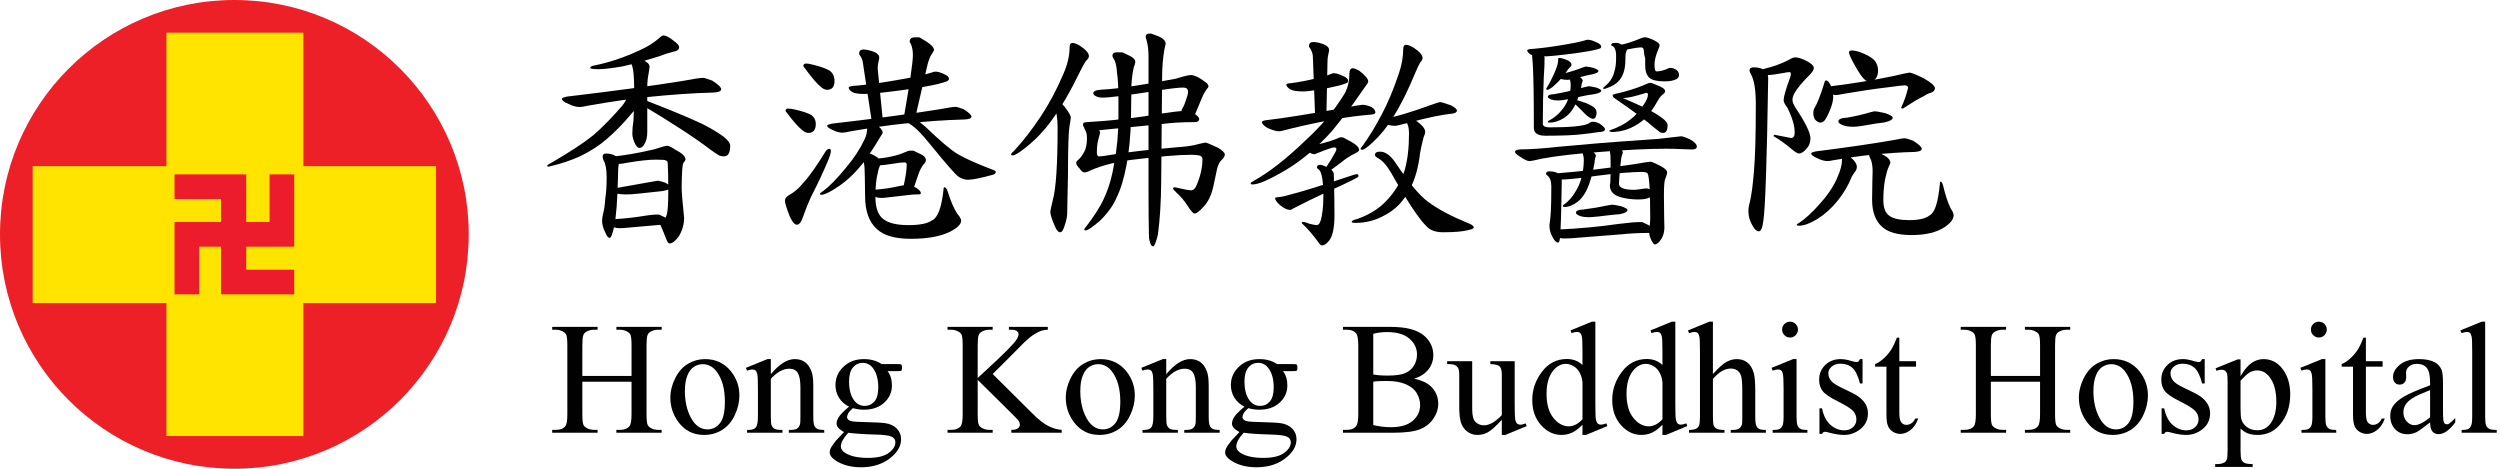 <?xml version="1.0" encoding="utf-8"?>
<!-- Generator: Adobe Illustrator 16.0.3, SVG Export Plug-In . SVG Version: 6.00 Build 0)  -->
<!DOCTYPE svg PUBLIC "-//W3C//DTD SVG 1.1//EN" "http://www.w3.org/Graphics/SVG/1.1/DTD/svg11.dtd">
<svg version="1.1" id="Layer_1" xmlns="http://www.w3.org/2000/svg" xmlns:xlink="http://www.w3.org/1999/xlink" x="0px" y="0px"
	 width="312.603px" height="58.61px" viewBox="0 0 312.603 58.61" enable-background="new 0 0 312.603 58.61" xml:space="preserve">
<circle fill="#ED2027" cx="29.305" cy="29.305" r="29.305"/>
<polygon fill="#FFE400" points="54.523,20.775 37.933,20.775 37.933,4.087 20.811,4.087 20.811,20.775 4.086,20.775 4.086,37.897 
	20.811,37.897 20.811,54.523 37.933,54.523 37.933,37.897 54.523,37.897 "/>
<polygon fill="#ED1C2C" points="33.704,21.805 33.704,27.764 30.787,27.764 30.787,24.888 30.787,21.805 27.635,21.805 
	21.822,21.805 21.822,24.888 27.635,24.888 27.635,27.764 24.905,27.764 22.01,27.764 21.822,27.764 21.822,36.805 24.905,36.805 
	24.905,30.847 27.635,30.847 27.635,36.805 28.01,36.805 30.787,36.805 36.787,36.805 36.787,33.722 30.787,33.722 30.787,30.847 
	36.787,30.847 36.787,30.583 36.787,27.764 36.787,21.805 "/>
<g enable-background="new    ">
	<path fill="#010101" d="M79.54,12.066c0.216,0.536,0.324,0.921,0.324,1.155c-0.063,0.17-0.173,0.315-0.331,0.435
		c-0.252,0.188-0.473,0.409-0.662,0.664c-0.914,1.091-1.874,2.08-2.881,2.966c-1.008,0.886-2.158,1.636-3.448,2.249
		c-1.103,0.512-2.409,0.945-3.921,1.304c-0.132,0-0.198-0.037-0.198-0.109c0-0.086,0.166-0.205,0.498-0.358
		c2.387-1.395,4.144-2.552,5.272-3.471c1.094-0.936,2.304-2.169,3.631-3.7c0.331-0.426,0.563-0.868,0.696-1.328
		c0.133-0.271,0.332-0.408,0.597-0.408C79.266,11.464,79.407,11.665,79.54,12.066z M89.038,10.073
		c0.764,0.479,1.146,0.844,1.146,1.094c-0.023,0.251-0.382,0.388-1.077,0.41c-2.458,0.061-5.266,0.256-8.426,0.587
		c-1.787,0.181-4.148,0.526-7.084,1.038c-0.575,0.121-0.926,0.181-1.054,0.181c-0.477,0-0.953-0.126-1.43-0.379
		c-0.568-0.229-0.852-0.446-0.852-0.653c0-0.092,0.213-0.184,0.641-0.275c5.896-0.697,10.735-1.353,14.519-1.967
		c1.324-0.251,2.159-0.377,2.506-0.377C88.042,9.731,88.413,9.846,89.038,10.073z M84.205,5.078
		c0.479,0.335,0.718,0.609,0.718,0.825c0,0.291-0.243,0.479-0.727,0.566c-0.606,0.146-1.197,0.335-1.772,0.567
		c-1.849,0.582-3.379,1.004-4.591,1.266c-1.333,0.232-2.333,0.349-3,0.349c-0.685,0-1.027-0.054-1.027-0.161
		c0-0.135,0.141-0.229,0.422-0.284c1.907-0.378,3.814-1.014,5.721-1.907c0.938-0.405,1.766-0.919,2.485-1.542
		c0.219-0.216,0.391-0.324,0.516-0.324C83.259,4.433,83.678,4.647,84.205,5.078z M76.834,19.427
		c0.363,0.178,0.544,0.419,0.544,0.724c0,0.081,0,0.201,0,0.361c-0.066,0.268-0.099,0.749-0.099,1.445
		c-0.066,3.078-0.231,5.219-0.496,6.423c-0.199,0.91-0.381,1.365-0.546,1.365c-0.186,0-0.37-0.227-0.555-0.682
		c-0.265-0.529-0.397-1.009-0.397-1.437c0-0.141,0.027-0.38,0.082-0.716c0.163-0.562,0.271-1.276,0.325-2.146
		c0.108-0.673,0.163-1.529,0.163-2.567c0-0.986-0.125-1.695-0.375-2.126c-0.083-0.177-0.125-0.342-0.125-0.493
		c0-0.253,0.143-0.38,0.428-0.38C76.172,19.198,76.522,19.274,76.834,19.427z M84.469,18.733c0.831,0.424,1.247,0.825,1.247,1.206
		c0,0.08-0.092,0.232-0.276,0.457c-0.116,0.226-0.185,1.238-0.208,3.039c0,0.52,0.103,1.788,0.308,3.805
		c0,0.799-0.215,1.563-0.643,2.292c-0.453,0.61-0.847,0.916-1.18,0.916l-0.858-3.01c0.234,0,0.403-0.195,0.508-0.583
		c0.13-0.419,0.195-1.391,0.195-2.915c0-1.73-0.024-2.909-0.07-3.537c0-0.266-0.199-0.405-0.598-0.419
		c-0.188-0.014-0.493-0.021-0.914-0.021c-0.839,0-2.03,0.13-3.571,0.39c-0.449,0.093-0.751,0.14-0.907,0.14
		c-0.461,0-0.753-0.073-0.879-0.219c-0.335-0.166-0.502-0.332-0.502-0.499c0-0.083,0.127-0.146,0.381-0.188
		c1.533-0.141,3.291-0.443,5.273-0.908c0.919-0.302,1.472-0.454,1.656-0.454C83.615,18.226,83.961,18.396,84.469,18.733z
		 M82.418,26.83c0,0,0.269,0.13,0.806,0.389c0.42,0.282,0.631,0.518,0.631,0.706c0,0.11-0.092,0.166-0.275,0.166
		c-0.734,0-1.408,0.036-2.02,0.11l-2.844,0.249c-0.52,0.055-0.918,0.083-1.193,0.083c-0.496,0-0.834-0.091-1.015-0.271
		s-0.271-0.351-0.271-0.509c0-0.226,0.143-0.339,0.429-0.339c1.421-0.078,2.746-0.224,3.975-0.438
		c0.678-0.098,1.131-0.146,1.357-0.146C82.278,26.83,82.418,26.83,82.418,26.83z M83.079,22.801
		c0.517,0.245,0.776,0.462,0.776,0.653c0,0.178-0.357,0.326-1.07,0.444c-1.006,0.1-2.027,0.208-3.064,0.327
		c-0.52,0.06-1.022,0.089-1.509,0.089c-0.394,0-0.802-0.043-1.223-0.128c-0.422-0.085-0.633-0.185-0.633-0.299
		c0-0.142,0.253-0.27,0.762-0.383c2.253-0.391,3.625-0.635,4.115-0.732c0.621-0.117,0.963-0.176,1.029-0.176
		C82.346,22.597,82.619,22.665,83.079,22.801z M79.675,7.245c0,0,0.251,0.089,0.755,0.268c0.525,0.245,0.789,0.523,0.789,0.835
		c0,0.133-0.04,0.414-0.118,0.845c-0.11,0.529-0.165,1.109-0.165,1.738v5.564c0,0.588-0.102,1.063-0.306,1.424
		c-0.182,0.385-0.408,0.576-0.68,0.576c-0.227,0-0.442-0.249-0.646-0.748c-0.159-0.408-0.238-0.748-0.238-1.021
		c0-0.503,0.049-1.069,0.147-1.698c0.056-0.838,0.083-2.116,0.083-3.836c0-1.451-0.08-2.427-0.239-2.927
		c-0.159-0.431-0.25-0.646-0.273-0.646c0-0.249,0.114-0.374,0.343-0.374C79.492,7.245,79.675,7.245,79.675,7.245z M80.46,12.454
		c3.025,1.157,5.441,2.155,7.249,2.994c1.1,0.545,2.003,1.077,2.711,1.599c0.589,0.454,0.884,0.84,0.884,1.157
		c0,0.897-0.256,1.346-0.769,1.346c-0.297,0-0.529-0.054-0.698-0.163c-0.254-0.151-0.593-0.379-1.016-0.684
		c-1.82-1.41-4.803-3.353-8.951-5.826c-0.169-0.151-0.254-0.304-0.254-0.455c0-0.092,0.045-0.138,0.137-0.138
		C79.871,12.284,80.107,12.341,80.46,12.454z M82.859,27.438l0.879,3.01c-0.148,0-0.296-0.193-0.444-0.578
		c-0.445-1.183-0.805-1.979-1.079-2.389c0-0.131,0.066-0.197,0.198-0.197C82.66,27.387,82.809,27.438,82.859,27.438z"/>
	<path fill="#010101" d="M103.68,18.612c0.143,0,0.214,0.088,0.214,0.262c0,0.27-0.145,0.735-0.434,1.398
		c-0.53,1.273-1.229,2.753-2.097,4.438c-0.29,0.628-0.603,1.417-0.94,2.367c-0.217,0.681-0.482,1.021-0.796,1.021
		c-0.256,0-0.541-0.329-0.856-0.988c-0.413-1.046-0.62-1.724-0.62-2.034c0-0.261,0.17-0.486,0.512-0.678
		c0.66-0.365,1.24-0.86,1.74-1.486c0.751-0.799,1.718-2.162,2.9-4.092C103.441,18.682,103.566,18.612,103.68,18.612z M99.493,13.722
		c0.862,0.197,1.51,0.415,1.941,0.651c0.38,0.276,0.571,0.652,0.571,1.126c0,0.748-0.308,1.121-0.923,1.121
		c-0.222,0-0.457-0.098-0.706-0.293c-0.47-0.352-1.135-1.094-1.992-2.227c-0.111-0.117-0.166-0.205-0.166-0.264
		c0.042-0.176,0.137-0.264,0.286-0.264C98.808,13.573,99.137,13.623,99.493,13.722z M101.752,8.114
		c0.892,0.222,1.56,0.466,2.006,0.731c0.393,0.311,0.59,0.731,0.59,1.263c0,0.748-0.308,1.121-0.923,1.121
		c-0.23,0-0.475-0.105-0.734-0.317c-0.49-0.381-1.181-1.186-2.074-2.414c-0.115-0.127-0.173-0.223-0.173-0.286
		c0.042-0.176,0.137-0.264,0.286-0.264C101.044,7.948,101.385,8.004,101.752,8.114z M109.433,15.451
		c0.626,0.474,0.94,0.846,0.94,1.114c0,0.076-0.052,0.183-0.154,0.322c-0.137,0.228-0.308,0.505-0.513,0.833
		c-0.394,0.671-0.976,1.542-1.746,2.616c-0.958,1.213-1.959,2.18-3.003,2.899c-1.095,0.745-1.84,1.118-2.233,1.118
		c-0.132,0-0.198-0.038-0.198-0.115c0-0.039,0.061-0.103,0.184-0.192c0.925-0.654,1.981-1.72,3.169-3.196
		c0.908-1.077,1.642-2.2,2.201-3.368c0.244-0.462,0.367-1.021,0.367-1.675c0-0.396,0.12-0.594,0.361-0.594
		C108.934,15.214,109.143,15.293,109.433,15.451z M120.491,13.653c0.654,0.41,0.981,0.724,0.981,0.938
		c-0.02,0.216-0.328,0.333-0.923,0.352c-2.25,0.056-4.823,0.234-7.716,0.536c-1.637,0.165-3.799,0.48-6.488,0.947
		c-0.526,0.11-0.848,0.165-0.964,0.165c-0.409,0-0.817-0.108-1.226-0.324c-0.486-0.196-0.729-0.384-0.729-0.561
		c0-0.078,0.183-0.157,0.549-0.236c5.39-0.627,9.813-1.217,13.272-1.77c1.21-0.227,1.974-0.34,2.292-0.34
		C119.637,13.36,119.955,13.459,120.491,13.653z M118.168,9.325c0.327,0.142,0.491,0.319,0.491,0.533c0,0.2-0.251,0.358-0.753,0.473
		c-0.582,0.2-1.876,0.459-3.885,0.773c-3.04,0.431-5.022,0.645-5.947,0.645c-0.731,0-1.24-0.081-1.525-0.245
		c-0.286-0.201-0.428-0.374-0.428-0.52c0-0.163,0.364-0.258,1.093-0.285c1.716-0.162,3.602-0.433,5.657-0.813
		c1.431-0.244,2.588-0.502,3.473-0.772c0.313-0.108,0.52-0.162,0.625-0.162C117.277,8.952,117.677,9.076,118.168,9.325z
		 M109.365,6.515c0.385,0.196,0.579,0.412,0.579,0.648c0,0.156-0.029,0.323-0.086,0.5c-0.077,0.354-0.115,0.648-0.115,0.884
		l0.675,6.784h-1.39l-1.119-7.389c-0.02-0.272-0.114-0.564-0.284-0.876c-0.133-0.155-0.199-0.272-0.199-0.351
		c0-0.35,0.183-0.525,0.55-0.525C108.342,6.19,108.805,6.299,109.365,6.515z M109.484,19.532c0.443,0.258,0.665,0.537,0.665,0.838
		c-0.018,0.054-0.071,0.203-0.159,0.445c-0.106,0.216-0.23,0.702-0.371,1.458c-0.106,0.756-0.159,1.525-0.159,2.308
		c0,1.378,0.333,2.316,1,2.818c0.641,0.5,1.69,0.751,3.146,0.751c1.39,0,2.361-0.194,2.912-0.581
		c0.728-0.306,1.214-1.578,1.457-3.82c0-0.222,0.033-0.332,0.099-0.332c0.176,0,0.322,0.187,0.439,0.559
		c0.352,1.146,0.747,2.063,1.187,2.751c0.322,0.373,0.483,0.659,0.483,0.859c0,0.449-0.456,0.908-1.367,1.379
		c-1.2,0.598-2.842,0.897-4.928,0.897c-1.954,0-3.359-0.399-4.216-1.198c-1-0.874-1.5-2.262-1.5-4.163
		c0-0.561-0.01-1.238-0.028-2.034c-0.02-0.413-0.029-0.796-0.029-1.15c0-0.511-0.063-0.937-0.186-1.277
		c-0.145-0.276-0.217-0.479-0.217-0.606c0-0.234,0.137-0.352,0.412-0.352C108.524,19.081,108.978,19.231,109.484,19.532z
		 M114.201,18.836c0,0,0.361,0.173,1.083,0.519c0.328,0.195,0.492,0.411,0.492,0.649c0,0.196-0.106,0.393-0.316,0.588
		c-0.234,0.294-0.445,0.702-0.632,1.226l-0.562,1.666c-0.131,0.269-0.349,0.402-0.655,0.402c-0.437,0-0.654-0.094-0.654-0.282
		c0-0.071,0.016-0.214,0.047-0.429c0.125-0.571,0.219-1.072,0.282-1.501c0.062-0.465,0.094-0.84,0.094-1.126
		c0-0.161-0.101-0.242-0.302-0.242c-0.308,0-0.703,0.044-1.183,0.131c-0.981,0.157-1.625,0.235-1.933,0.235
		c-0.214,0-0.428-0.097-0.642-0.29c-0.257-0.15-0.385-0.257-0.385-0.322c0-0.129,0.107-0.193,0.322-0.193
		c0.852-0.059,1.575-0.156,2.169-0.294c0.614-0.118,1.208-0.305,1.782-0.56c0.238-0.118,0.416-0.177,0.535-0.177
		C114.047,18.836,114.201,18.836,114.201,18.836z M113.818,23.124c0,0,0.248,0.119,0.744,0.358c0.388,0.261,0.582,0.479,0.582,0.652
		c0,0.112-0.071,0.168-0.213,0.168c-0.569,0-1.09,0.037-1.564,0.111l-2.205,0.252c-0.403,0.056-0.711,0.084-0.925,0.084
		c-0.458,0-0.771-0.083-0.937-0.25c-0.167-0.167-0.25-0.323-0.25-0.47c0-0.209,0.132-0.313,0.396-0.313
		c1.063-0.079,2.053-0.228,2.97-0.445c0.507-0.099,0.845-0.148,1.015-0.148C113.689,23.124,113.818,23.124,113.818,23.124z
		 M114.962,4.667c0,0,0.312,0.188,0.938,0.563c0.594,0.406,0.891,0.75,0.891,1.031c0,0.042-0.068,0.169-0.202,0.38
		c-0.27,0.338-0.495,0.907-0.674,1.709l-1.483,6.395h-1.429c0.764-4.333,1.146-6.954,1.146-7.864c0-0.502-0.075-0.941-0.225-1.319
		l-0.18-0.329c0-0.377,0.219-0.565,0.657-0.565C114.774,4.667,114.962,4.667,114.962,4.667z M115.675,15.815
		c1.822,1.754,3.176,2.901,4.06,3.442c0.911,0.542,2.372,1.196,4.382,1.961c0.268,0.096,0.402,0.191,0.402,0.286
		c0,0.158-0.131,0.276-0.393,0.354c-1.495,0.414-2.531,0.62-3.107,0.62c-0.367,0-0.748-0.122-1.141-0.366
		c-0.394-0.273-1.547-1.585-3.461-3.933c-0.577-0.731-1.127-1.356-1.652-1.875c-0.498-0.487-0.983-0.838-1.456-1.052
		c-0.183-0.03-0.275-0.121-0.275-0.274c0-0.239,0.196-0.359,0.59-0.359C114.08,14.62,114.763,15.02,115.675,15.815z"/>
	<path fill="#010101" d="M134.993,5.692c0.778,0.511,1.168,0.953,1.168,1.329c0,0.179-0.132,0.387-0.394,0.625
		c-0.229,0.357-0.476,0.804-0.737,1.34c-1.179,2.44-2.358,4.464-3.537,6.071c-0.95,1.31-2.031,2.44-3.243,3.393
		c-0.819,0.655-1.36,0.982-1.622,0.982c-0.135,0-0.201-0.033-0.201-0.101c0-0.11,0.105-0.247,0.318-0.412
		c1.131-1.207,2.262-2.661,3.394-4.362c1.025-1.536,1.961-3.293,2.81-5.269c0.531-1.207,0.795-2.332,0.795-3.375
		c0-0.362,0.121-0.544,0.363-0.544C134.321,5.37,134.616,5.478,134.993,5.692z M133.099,13.318c0.53,0.683,0.795,1.142,0.795,1.376
		c0,0.13-0.053,0.486-0.159,1.07c-0.128,0.778-0.192,2.741-0.192,5.888l-0.102,5.061c0,0.403-0.117,0.936-0.352,1.596
		c-0.15,0.488-0.32,0.733-0.512,0.733c-0.256,0-0.49-0.275-0.703-0.825c-0.363-0.825-0.543-1.407-0.543-1.745
		c0.029-0.211,0.13-0.684,0.305-1.419c0.407-1.437,0.61-4.501,0.61-9.194c0-1.018-0.161-2.024-0.483-3.021
		c0-0.212,0.148-0.318,0.445-0.318C132.335,12.519,132.632,12.785,133.099,13.318z M136.383,15.448c0,0,0.214,0.146,0.642,0.44
		c0.352,0.271,0.527,0.49,0.527,0.662c0,0.123-0.053,0.35-0.159,0.68c-0.159,0.495-0.239,1.112-0.239,1.854
		c0,0.317,0.094,0.476,0.281,0.476c0.213,0,0.719-0.068,1.518-0.205c2.165-0.352,4.895-0.663,8.188-0.938
		c1.177-0.077,2.094-0.215,2.754-0.41c0.47-0.117,0.752-0.176,0.846-0.176c0.124,0,0.643,0.215,1.557,0.642
		c0.569,0.343,0.854,0.621,0.854,0.834c0,0.236-0.139,0.473-0.416,0.709c-0.25,0.266-0.43,0.619-0.541,1.062l-0.5,2.346
		c-0.25,1.063-0.666,1.889-1.248,2.478c-0.471,0.531-0.832,0.797-1.082,0.797l-0.461-2.896c0.323,0,0.574-0.241,0.754-0.725
		c0.467-1.113,0.699-2.172,0.699-3.174c0-0.193-0.086-0.333-0.26-0.419c-0.223-0.086-0.632-0.129-1.227-0.129
		c-1.505,0-3.951,0.209-7.337,0.626c-1.976,0.258-3.669,0.686-5.079,1.281c-0.377,0.198-0.646,0.298-0.811,0.298
		c-0.231,0-0.437-0.15-0.615-0.45c-0.309-0.322-0.463-0.568-0.463-0.74c0-0.117,0.09-0.249,0.271-0.396
		c0.329-0.293,0.613-0.703,0.853-1.23c0.15-0.41,0.225-0.908,0.225-1.494c0-0.383-0.066-0.702-0.199-0.957
		c-0.105-0.159-0.158-0.287-0.158-0.384c0-0.307,0.162-0.461,0.49-0.461C136.27,15.448,136.383,15.448,136.383,15.448z
		 M148.623,13.866c0,0,0.247,0.119,0.743,0.358c0.389,0.261,0.582,0.479,0.582,0.652c0,0.261-0.193,0.392-0.58,0.392
		c-1.547,0-2.965,0.087-4.254,0.261l-5.996,0.587c-1.096,0.131-1.934,0.196-2.514,0.196c-0.459,0-0.771-0.083-0.938-0.25
		s-0.25-0.323-0.25-0.47c0-0.209,0.133-0.313,0.396-0.313c3.313-0.189,6.398-0.543,9.26-1.061c1.58-0.235,2.635-0.354,3.162-0.354
		C148.493,13.866,148.623,13.866,148.623,13.866z M140.337,6.542c0,0,0.305,0.145,0.916,0.432c0.471,0.23,0.707,0.489,0.707,0.777
		c0,0.139-0.061,0.346-0.18,0.623c-0.16,0.693-0.261,1.432-0.301,2.217l-0.061,4.225c-0.04,2.078-0.221,3.994-0.541,5.749
		c-0.32,1.709-0.74,3.095-1.262,4.156c-0.441,1.017-1.143,1.985-2.104,2.909c-0.922,0.785-1.504,1.178-1.744,1.178
		c-0.131,0-0.197-0.051-0.197-0.154c1.16-1.479,1.982-2.757,2.467-3.833c0.628-1.345,1.063-2.87,1.305-4.574
		c0.339-1.703,0.508-3.587,0.508-5.649V12.31c0-1.355-0.063-2.453-0.188-3.295c-0.024-0.514-0.111-0.981-0.262-1.402
		c-0.2-0.327-0.3-0.537-0.3-0.631c0-0.293,0.176-0.439,0.527-0.439C140.101,6.542,140.337,6.542,140.337,6.542z M150.56,10.147
		c0.367,0.222,0.551,0.443,0.551,0.664c0,0.061-0.104,0.217-0.309,0.469c-0.184,0.264-0.331,0.534-0.445,0.81
		c-0.616,1.44-0.924,2.173-0.924,2.196c-0.229,0.54-0.525,0.811-0.891,0.811c-0.23,0-0.428-0.146-0.588-0.439
		c-0.139-0.315-0.208-0.608-0.208-0.879c0-0.034,0.035-0.106,0.105-0.218c0.164-0.257,0.329-0.658,0.493-1.205
		c0.141-0.35,0.211-0.645,0.211-0.884c0-0.349-0.201-0.522-0.604-0.522c-0.595,0-1.656,0.126-3.185,0.377
		c-3.736,0.588-6.029,0.881-6.879,0.881c-0.371,0-0.667-0.064-0.886-0.194c-0.196-0.106-0.296-0.226-0.296-0.354
		c0-0.266,0.371-0.417,1.109-0.455c1.765-0.076,4.838-0.53,9.219-1.364c0.968-0.303,1.594-0.455,1.879-0.455
		C149.324,9.384,149.874,9.639,150.56,10.147z M143.936,4.198c0,0,0.313,0.116,0.94,0.349c0.588,0.271,0.881,0.571,0.881,0.9
		c0,0.05-0.059,0.324-0.176,0.823c-0.156,0.948-0.245,1.972-0.265,3.069l-0.118,13.326c-0.02,2.546-0.156,4.767-0.41,6.663
		c-0.235,0.98-0.441,1.471-0.617,1.471c-0.216,0-0.383-0.35-0.5-1.047c-0.039-1.527-0.059-3.544-0.059-6.053V7.099
		c0-0.82-0.078-1.494-0.234-2.021c-0.079-0.254-0.118-0.41-0.118-0.469c0-0.234,0.128-0.371,0.382-0.41
		C143.837,4.198,143.936,4.198,143.936,4.198z M147.302,23.503c0.889,0.199,1.422,0.299,1.6,0.299l0.461,2.896
		c-0.172,0-0.475-0.343-0.905-1.026c-0.403-0.616-0.849-1.142-1.338-1.574c-0.288-0.274-0.432-0.445-0.432-0.514
		c0-0.111,0.071-0.167,0.214-0.167C146.961,23.417,147.095,23.446,147.302,23.503z"/>
	<path fill="#010101" d="M169.934,8.824c0.767,0.579,1.149,1.033,1.149,1.361c0,0.126-0.098,0.304-0.291,0.533
		c-0.259,0.376-0.582,0.836-0.971,1.379c-0.744,1.107-1.844,2.549-3.298,4.324c-1.812,2.006-3.702,3.604-5.675,4.795
		c-2.07,1.232-3.477,1.849-4.221,1.849c-0.16,0-0.241-0.047-0.241-0.141c0-0.063,0.128-0.167,0.382-0.313
		c1.93-1.061,4.131-2.786,6.607-5.179c1.892-1.747,3.421-3.567,4.586-5.46c0.51-0.749,0.764-1.653,0.764-2.715
		c0-0.482,0.147-0.725,0.442-0.725C169.325,8.534,169.581,8.631,169.934,8.824z M170.386,13.104c0.318,0,0.689,0.096,1.115,0.285
		c0.319,0.212,0.479,0.435,0.479,0.667c0,0.17-0.227,0.266-0.68,0.287c-2.668,0.213-5.949,0.787-9.844,1.723
		c-0.828,0.233-1.348,0.351-1.561,0.351c-0.297,0-0.763-0.138-1.396-0.412c-0.467-0.275-0.699-0.52-0.699-0.73
		c0-0.127,0.198-0.213,0.594-0.256c2.059-0.233,5.396-0.765,10.013-1.595C169.54,13.211,170.2,13.104,170.386,13.104z
		 M169.669,21.776c0.135,0,0.201,0.08,0.201,0.242c0,0.074-0.109,0.165-0.33,0.27c-0.906,0.48-2.297,1.141-4.173,1.979
		c-1.016,0.466-2.219,1.059-3.609,1.778c-0.177,0.135-0.331,0.202-0.464,0.202c-0.336,0-0.755-0.203-1.258-0.611
		c-0.396-0.361-0.596-0.647-0.596-0.859c0-0.06,0.082-0.097,0.246-0.112c0.453-0.029,0.895-0.111,1.326-0.246
		c1.704-0.433,4.199-1.201,7.486-2.307C169.155,21.889,169.546,21.776,169.669,21.776z M168.046,9.557
		c0.356,0.155,0.535,0.349,0.535,0.581c0,0.139-0.133,0.246-0.398,0.324c-0.309,0.138-0.994,0.314-2.057,0.531
		c-1.609,0.295-2.658,0.441-3.147,0.441c-0.798,0-1.353-0.089-1.665-0.269c-0.311-0.219-0.467-0.407-0.467-0.566
		c0-0.116,0.198-0.184,0.594-0.203c0.932-0.116,1.955-0.31,3.071-0.58c0.776-0.174,1.405-0.357,1.886-0.551
		c0.169-0.077,0.281-0.116,0.338-0.116C167.073,9.149,167.51,9.285,168.046,9.557z M166.2,21.038
		c0.328,0.174,0.521,0.405,0.58,0.694c0.057,1.979,0.086,3.689,0.086,5.133c0,1.503-0.203,2.551-0.606,3.143
		c-0.337,0.449-0.656,0.675-0.96,0.675c-0.127,0-0.272-0.123-0.433-0.369c-0.706-0.964-1.347-1.712-1.923-2.245
		c-0.113-0.081-0.169-0.153-0.169-0.215c0-0.067,0.06-0.101,0.181-0.101c0.158,0,0.41,0.072,0.754,0.218
		c0.46,0.116,0.762,0.174,0.906,0.174c0.154,0,0.277-0.077,0.371-0.23c0.14-0.229,0.248-0.613,0.326-1.15
		c0.107-0.588,0.162-1.394,0.162-2.417c0-1.073-0.078-1.898-0.234-2.476c-0.088-0.366-0.228-0.615-0.42-0.747
		c-0.104-0.052-0.156-0.104-0.156-0.157c0-0.241,0.135-0.362,0.405-0.362C165.264,20.604,165.64,20.749,166.2,21.038z
		 M167.906,17.169c0,0,0.379,0.203,1.138,0.608c0.602,0.349,0.904,0.677,0.904,0.985c0,0.106-0.147,0.234-0.44,0.384
		c-0.66,0.319-1.256,0.702-1.786,1.149l-1.072,0.799c-0.386,0.299-0.68,0.447-0.881,0.447c-0.158,0-0.238-0.043-0.238-0.128
		c0-0.043,0.052-0.139,0.154-0.289c0.525-0.769,0.958-1.474,1.297-2.115c0.086-0.171,0.128-0.277,0.128-0.32
		c0-0.171-0.099-0.257-0.293-0.257c-0.064,0-0.204,0.031-0.419,0.093c-0.398,0.123-0.975,0.338-1.727,0.646
		c-0.172,0.077-0.279,0.115-0.322,0.115c-0.155,0-0.426-0.096-0.813-0.287c-0.387-0.229-0.58-0.411-0.58-0.545
		c0-0.153,0.166-0.23,0.494-0.23c0.814-0.063,1.518-0.183,2.107-0.358c0.564-0.145,1.122-0.328,1.674-0.552
		c0.184-0.096,0.301-0.145,0.354-0.145C167.8,17.169,167.906,17.169,167.906,17.169z M165.615,5.577
		c0.386,0.196,0.579,0.412,0.579,0.648c0,0.156-0.029,0.323-0.087,0.5c-0.077,0.354-0.114,0.648-0.114,0.884l-0.146,7.253h-1.39
		l-0.299-7.857c-0.02-0.272-0.113-0.564-0.283-0.876c-0.133-0.155-0.199-0.272-0.199-0.351c0-0.35,0.183-0.525,0.549-0.525
		C164.593,5.253,165.056,5.361,165.615,5.577z M177.614,15.525c0.396,0.337,0.594,0.663,0.594,0.979c0,0.144-0.07,0.373-0.211,0.688
		c-0.168,0.66-0.308,1.292-0.419,1.895c-0.225,1.923-0.673,3.473-1.343,4.649c-0.729,1.436-1.764,2.497-3.107,3.186
		c-1.119,0.632-2.322,0.947-3.609,0.947c-0.332,0-0.5-0.04-0.5-0.119c0-0.145,0.212-0.261,0.636-0.347
		c1.481-0.521,2.675-1.243,3.582-2.169c1.118-1.128,1.919-2.443,2.403-3.947c0.363-1.243,0.545-2.79,0.545-4.641
		c0-0.34-0.039-0.648-0.115-0.925c-0.114-0.233-0.171-0.414-0.171-0.542c0-0.212,0.146-0.318,0.437-0.318
		C176.71,14.862,177.136,15.083,177.614,15.525z M176.712,5.927c0.778,0.511,1.168,0.953,1.168,1.329
		c0,0.165-0.104,0.358-0.311,0.578c-0.182,0.33-0.377,0.743-0.584,1.238c-0.933,2.256-1.865,4.127-2.798,5.612
		c-0.752,1.211-1.606,2.257-2.565,3.137c-0.648,0.605-1.076,0.908-1.283,0.908c-0.135,0-0.201-0.033-0.201-0.101
		c0-0.103,0.077-0.229,0.232-0.383c0.822-1.123,1.646-2.476,2.469-4.058c0.746-1.43,1.428-3.063,2.045-4.9
		c0.386-1.123,0.578-2.17,0.578-3.14c0-0.362,0.121-0.544,0.363-0.544C176.04,5.604,176.335,5.712,176.712,5.927z M174.454,20.286
		c1.646,2.491,3.021,4.144,4.125,4.959c1.26,0.926,2.891,1.797,4.896,2.612c0.539,0.198,0.809,0.396,0.809,0.595
		c0,0.112-0.219,0.216-0.654,0.31c-0.669,0.187-1.735,0.28-3.2,0.28c-0.882,0-1.55-0.23-2.003-0.69
		c-0.957-0.899-2.47-3.179-4.536-6.84c-0.505-0.855-1.034-1.436-1.587-1.743c-0.253-0.131-0.379-0.263-0.379-0.395
		c0-0.273,0.213-0.41,0.641-0.41C173.208,18.964,173.837,19.404,174.454,20.286z M181.439,13.174
		c0.491,0.272,0.735,0.486,0.735,0.642c0,0.194-0.166,0.32-0.5,0.379c-1.381,0.143-3.179,0.514-5.393,1.113
		c-1.1,0.285-1.688,0.428-1.766,0.428c-0.291,0-0.611-0.038-0.961-0.116c-0.582-0.137-0.873-0.312-0.873-0.526
		c0-0.099,0.095-0.159,0.284-0.185c1.449-0.271,3.427-0.861,5.932-1.773c0.678-0.246,1.063-0.369,1.158-0.369
		C180.214,12.766,180.675,12.901,181.439,13.174z"/>
	<path fill="#010101" d="M211.417,17.478c0.506,0.307,0.758,0.59,0.758,0.849c0,0.242-0.204,0.363-0.613,0.363
		c-0.359,0-0.818-0.016-1.373-0.046c-0.557-0.03-1.17-0.046-1.84-0.046c-2.123,0-4.709,0.12-7.761,0.36
		c-3.36,0.24-5.948,0.533-7.761,0.876c-0.885,0.206-1.415,0.31-1.592,0.31c-0.242,0-0.615-0.173-1.115-0.519
		c-0.453-0.28-0.68-0.485-0.68-0.617c0-0.191,0.221-0.3,0.662-0.328c1.188,0,2.783-0.108,4.787-0.327
		c3.903-0.355,6.5-0.574,7.79-0.656c1.087-0.081,2.631-0.19,4.634-0.327c1.834-0.219,2.801-0.328,2.902-0.328
		C210.412,17.041,210.812,17.187,211.417,17.478z M199.731,5.341c0.326,0.142,0.49,0.319,0.49,0.533c0,0.126-0.173,0.225-0.52,0.297
		c-0.4,0.126-1.295,0.288-2.681,0.486c-2.098,0.27-3.466,0.404-4.104,0.404c-0.731,0-1.239-0.081-1.525-0.245
		c-0.286-0.201-0.429-0.374-0.429-0.52c0-0.106,0.254-0.168,0.763-0.187c1.197-0.106,2.513-0.283,3.946-0.531
		c0.998-0.159,1.805-0.328,2.422-0.506c0.218-0.07,0.363-0.105,0.436-0.105C198.839,4.968,199.239,5.092,199.731,5.341z
		 M192.623,6.664c0.342,0.259,0.513,0.442,0.513,0.55c0,0.75-0.031,1.531-0.095,2.343c-0.085,1.938-0.126,3.905-0.126,5.904
		c0,0.31,0.274,0.464,0.825,0.464c2.571,0,4.188-0.152,4.849-0.455c0.221-0.163,0.404-0.245,0.551-0.245
		c0.418,0,0.781,0.129,1.09,0.387c0.307,0.236,0.461,0.419,0.461,0.548c-0.021,0.236-0.277,0.354-0.766,0.354
		c-0.613,0.095-1.244,0.177-1.889,0.246c-1.003,0.142-2.602,0.212-4.799,0.212c-0.963,0-1.443-0.329-1.443-0.987
		c0-3.715-0.043-6.361-0.131-7.94c-0.065-0.712-0.098-1.17-0.098-1.374c0-0.22,0.096-0.341,0.288-0.362
		C192.046,6.329,192.302,6.448,192.623,6.664z M194.844,21.688c0.294,0.195,0.442,0.497,0.442,0.905
		c-0.063,4.234-0.143,6.651-0.238,7.252c-0.041,0.324-0.113,0.486-0.217,0.486c-0.215,0-0.431-0.197-0.646-0.59
		c-0.294-0.492-0.441-0.993-0.441-1.505c0-0.146,0.014-0.277,0.039-0.394c0.057-0.335,0.102-0.822,0.137-1.464
		c0.037-0.611,0.058-1.643,0.058-3.092c0-0.626-0.161-1.07-0.483-1.333c-0.121-0.094-0.182-0.163-0.182-0.207
		c0-0.215,0.146-0.322,0.441-0.322C194.186,21.425,194.55,21.513,194.844,21.688z M195.876,7.477
		c0.416,0.172,0.625,0.378,0.625,0.618c0,0.103-0.043,0.19-0.131,0.264c-0.189,0.16-0.391,0.409-0.604,0.745
		c-0.39,0.556-0.799,1.022-1.225,1.402c-0.277,0.292-0.516,0.482-0.717,0.57c-0.125,0.103-0.221,0.153-0.283,0.153
		c-0.137,0-0.205-0.044-0.205-0.132c0.27-0.418,0.518-0.874,0.748-1.367c0.309-0.612,0.532-1.173,0.672-1.681
		c0.049-0.135,0.074-0.358,0.074-0.673c0-0.088,0.078-0.132,0.235-0.132C195.171,7.245,195.44,7.322,195.876,7.477z M197.204,9.439
		c0.469,0.23,0.703,0.451,0.703,0.662c0,0.042-0.023,0.111-0.072,0.209c-0.049,0.099-0.084,0.272-0.108,0.523
		c-0.169,0.78-0.399,1.485-0.688,2.112c-0.363,0.81-0.857,1.416-1.485,1.82c-0.628,0.376-1.22,0.564-1.776,0.564
		c-0.156,0-0.234-0.034-0.234-0.103c0-0.066,0.069-0.127,0.207-0.181c0.607-0.335,1.09-0.729,1.449-1.186
		c0.414-0.455,0.718-0.971,0.911-1.546c0.192-0.563,0.29-1.125,0.29-1.688c0-0.271-0.033-0.493-0.096-0.667
		c-0.063-0.212-0.096-0.366-0.096-0.464c0-0.174,0.088-0.261,0.264-0.261C196.589,9.237,196.833,9.305,197.204,9.439z
		 M199.583,10.944c0.426,0.152,0.639,0.281,0.639,0.39c0,0.173-0.258,0.313-0.773,0.421c-0.447,0.061-0.826,0.12-1.135,0.18
		c-0.275,0.061-0.979,0.21-2.113,0.45c-0.617,0.119-1.064,0.18-1.34,0.18c-0.329,0-0.604-0.033-0.824-0.099
		c-0.328-0.11-0.494-0.231-0.494-0.363c0-0.197,0.259-0.308,0.775-0.329c1.28-0.22,2.525-0.506,3.735-0.858
		c0.356-0.088,0.552-0.133,0.587-0.133C198.798,10.782,199.111,10.837,199.583,10.944z M207.747,20.813
		c0.477,0.277,0.715,0.521,0.715,0.729c0,0.146-0.073,0.411-0.22,0.798c-0.122,0.193-0.183,0.87-0.183,2.03
		c0,1.136,0.01,2.078,0.029,2.827c0.021,0.46,0.031,0.87,0.031,1.233c0,0.545-0.123,1.02-0.369,1.423
		c-0.296,0.475-0.578,0.712-0.85,0.712c-0.088,0-0.209-0.144-0.363-0.431c-0.222-0.43-0.332-0.813-0.332-1.147
		c0-0.167,0.023-0.406,0.07-0.717c0.047-0.335,0.07-0.657,0.07-0.968c0-3.386-0.111-5.261-0.335-5.623
		c-0.124-0.121-0.349-0.182-0.672-0.182c-1.29,0-3.167,0.16-5.634,0.479c-2.188,0.32-3.729,0.48-4.625,0.48
		c-0.373,0-0.676-0.082-0.908-0.245c-0.186-0.093-0.279-0.209-0.279-0.349c0-0.121,0.227-0.183,0.68-0.183
		c2.852-0.212,6.088-0.592,9.709-1.139c1.223-0.213,1.924-0.319,2.105-0.319C206.554,20.224,207.007,20.421,207.747,20.813z
		 M205.349,27.768c0,0,0.268,0.13,0.805,0.389c0.421,0.282,0.631,0.518,0.631,0.706c0,0.175-0.161,0.262-0.484,0.262
		c-1.291,0-2.475,0.059-3.55,0.175l-5.003,0.393c-0.915,0.087-1.615,0.131-2.1,0.131c-0.496,0-0.834-0.091-1.014-0.271
		c-0.181-0.181-0.271-0.351-0.271-0.509c0-0.226,0.143-0.339,0.43-0.339c2.702-0.125,5.221-0.358,7.556-0.701
		c1.29-0.156,2.149-0.234,2.581-0.234C205.208,27.768,205.349,27.768,205.349,27.768z M199.231,8.483
		c0.426,0.152,0.639,0.281,0.639,0.39c0,0.173-0.258,0.313-0.773,0.421c-0.299,0.052-0.551,0.103-0.758,0.154
		c-0.184,0.051-0.654,0.179-1.411,0.384c-0.413,0.103-0.712,0.154-0.896,0.154c-0.329,0-0.604-0.033-0.824-0.099
		c-0.328-0.11-0.494-0.231-0.494-0.363c0-0.197,0.259-0.308,0.775-0.329c0.829-0.194,1.635-0.446,2.419-0.757
		c0.229-0.078,0.356-0.117,0.38-0.117C198.446,8.321,198.76,8.376,199.231,8.483z M198.845,18.814
		c0.469,0.23,0.703,0.451,0.703,0.662c0,0.052-0.022,0.137-0.068,0.256c-0.045,0.12-0.08,0.333-0.102,0.641
		c-0.16,0.956-0.377,1.817-0.65,2.586c-0.342,0.99-0.809,1.732-1.4,2.228c-0.594,0.461-1.152,0.691-1.676,0.691
		c-0.156,0-0.234-0.034-0.234-0.103c0-0.084,0.063-0.159,0.19-0.228c0.558-0.419,1.001-0.915,1.33-1.486
		c0.38-0.571,0.659-1.218,0.836-1.94c0.177-0.706,0.267-1.411,0.267-2.117c0-0.271-0.033-0.493-0.096-0.667
		c-0.063-0.212-0.096-0.366-0.096-0.464c0-0.174,0.088-0.261,0.264-0.261C198.229,18.612,198.474,18.68,198.845,18.814z
		 M196.954,12.461c0.458,0.12,0.905,0.26,1.341,0.419c0.573,0.239,0.951,0.458,1.135,0.657c0.138,0.173,0.206,0.366,0.206,0.578
		c0,0.157-0.039,0.334-0.117,0.531c-0.092,0.144-0.209,0.216-0.352,0.216c-0.076,0-0.193-0.046-0.348-0.139
		c-0.258-0.133-0.58-0.41-0.967-0.835c-0.515-0.529-0.901-0.887-1.158-1.072c-0.207-0.132-0.311-0.231-0.311-0.298
		c0-0.078,0.029-0.117,0.088-0.117C196.563,12.401,196.725,12.422,196.954,12.461z M202.722,25.79
		c0.521,0.186,0.781,0.344,0.781,0.476c0,0.211-0.315,0.383-0.946,0.515c-0.378,0.028-0.698,0.057-0.961,0.084
		c-0.233,0.028-0.829,0.098-1.79,0.21c-0.525,0.056-0.904,0.084-1.137,0.084c-0.402,0-0.738-0.041-1.006-0.121
		c-0.404-0.135-0.605-0.282-0.605-0.443c0-0.241,0.316-0.376,0.947-0.402c1.057-0.133,2.082-0.306,3.08-0.52
		c0.294-0.053,0.455-0.079,0.484-0.079C201.762,25.593,202.146,25.658,202.722,25.79z M202.324,5.37c0,0,0.218,0.096,0.654,0.288
		c0.337,0.153,0.505,0.326,0.505,0.518c0,0.032-0.027,0.081-0.084,0.146c-0.076,0.162-0.123,0.335-0.142,0.52l-0.028,0.99
		c-0.02,0.487-0.104,0.937-0.254,1.348c-0.151,0.401-0.35,0.726-0.594,0.975c-0.207,0.238-0.537,0.466-0.988,0.682
		c-0.434,0.185-0.707,0.276-0.82,0.276c-0.088,0-0.131-0.034-0.131-0.103c0.443-0.376,0.758-0.7,0.941-0.974
		c0.24-0.342,0.407-0.729,0.5-1.162c0.129-0.434,0.193-0.911,0.193-1.436V6.857c0-0.304-0.051-0.55-0.152-0.738
		c-0.021-0.115-0.092-0.221-0.213-0.314c-0.164-0.073-0.244-0.12-0.244-0.142c0-0.195,0.117-0.293,0.352-0.293
		C202.155,5.37,202.324,5.37,202.324,5.37z M207.378,10.73c0.559,0.215,0.838,0.447,0.838,0.695c0,0.083-0.076,0.193-0.229,0.331
		c-0.256,0.193-0.479,0.456-0.671,0.788c-0.601,1.105-1.226,1.941-1.876,2.508c-0.678,0.539-1.393,0.933-2.146,1.181
		c-0.625,0.18-1.18,0.27-1.666,0.27c-0.268,0-0.402-0.061-0.402-0.182c1.094-0.377,1.957-0.822,2.588-1.335
		c0.689-0.526,1.248-1.141,1.678-1.843c0.38-0.525,0.57-0.964,0.57-1.315c0-0.147-0.074-0.222-0.222-0.222
		c-1.363,0.443-2.365,0.665-3.007,0.665c-0.264,0-0.52-0.042-0.766-0.125c-0.215-0.033-0.322-0.125-0.322-0.274
		c0-0.084,0.215-0.158,0.645-0.225c1.283-0.311,2.332-0.645,3.148-1.003c0.42-0.191,0.688-0.286,0.805-0.286
		C206.491,10.358,206.837,10.482,207.378,10.73z M202.401,18.523c0.347,0.149,0.52,0.337,0.52,0.562
		c0,0.037-0.029,0.132-0.088,0.282c-0.088,0.188-0.16,0.641-0.219,1.356c-0.117,1.169-0.175,1.923-0.175,2.262
		c0,0.501,0.651,0.752,1.954,0.752c0.102,0,0.32-0.023,0.654-0.072c0.386-0.072,0.682-0.109,0.887-0.109
		c0.078,0,0.244,0.063,0.502,0.188c0.154,0.15,0.23,0.324,0.23,0.523c0,0.2-0.114,0.337-0.344,0.412
		c-0.356,0.175-0.84,0.262-1.452,0.262c-0.72,0-1.38-0.073-1.979-0.22c-1.06-0.234-1.59-0.747-1.59-1.538
		c0.059-0.297,0.087-0.805,0.087-1.525c0-0.763,0-1.334,0-1.716c0-0.348-0.022-0.635-0.065-0.859
		c-0.022-0.224-0.033-0.41-0.033-0.56s0.111-0.236,0.334-0.262C201.821,18.261,202.081,18.349,202.401,18.523z M202.16,11.925
		c1.774,0.747,3.192,1.391,4.252,1.932c0.646,0.351,1.175,0.694,1.59,1.03c0.346,0.293,0.519,0.542,0.519,0.746
		c0,0.658-0.188,0.987-0.564,0.987c-0.171,0-0.305-0.036-0.403-0.107c-0.147-0.1-0.343-0.251-0.587-0.451
		c-1.052-0.931-2.777-2.212-5.174-3.845c-0.098-0.101-0.146-0.2-0.146-0.301c0-0.066,0.033-0.101,0.1-0.101
		C201.815,11.815,201.953,11.853,202.16,11.925z M206.894,5.073c0.418,0.213,0.627,0.404,0.627,0.573c0,0.1-0.044,0.25-0.133,0.449
		c-0.336,0.775-0.504,1.425-0.504,1.949c0,0.348,0.023,0.588,0.072,0.721c0.041,0.107,0.098,0.16,0.171,0.16
		c0.345,0,0.731-0.079,1.163-0.238c0.258-0.137,0.441-0.204,0.549-0.204c0.313,0,0.6,0.109,0.863,0.328
		c0.164,0.153,0.246,0.339,0.246,0.558c0,0.236-0.125,0.419-0.375,0.548c-0.356,0.172-0.83,0.258-1.419,0.258
		c-0.946,0-1.589-0.152-1.929-0.458c-0.34-0.329-0.51-0.846-0.51-1.551c0-0.239,0-0.531,0-0.877c-0.1-0.318-0.148-0.57-0.148-0.756
		c0-0.403-0.115-0.604-0.343-0.604c-0.159,0-0.399,0.022-0.718,0.067c-0.799,0.159-1.308,0.238-1.527,0.238
		c-0.191,0-0.383-0.062-0.574-0.186c-0.127-0.042-0.191-0.114-0.191-0.218c0-0.086,0.111-0.151,0.334-0.195
		c0.768-0.151,1.615-0.422,2.545-0.813c0.262-0.108,0.434-0.163,0.515-0.163C205.937,4.659,206.366,4.798,206.894,5.073z"/>
	<path fill="#010101" d="M220.573,8.728c0.349,0.23,0.523,0.587,0.523,1.07c-0.162,10.466-0.369,16.44-0.621,17.924
		c-0.107,0.802-0.297,1.203-0.566,1.203c-0.254,0-0.51-0.232-0.764-0.697c-0.348-0.581-0.521-1.174-0.521-1.778
		c0-0.396,0.051-0.753,0.154-1.069c0.223-0.911,0.402-2.239,0.539-3.982c0.154-1.664,0.231-4.468,0.231-8.41
		c0-1.703-0.19-2.912-0.571-3.625c-0.143-0.257-0.215-0.445-0.215-0.564c0-0.254,0.175-0.381,0.523-0.381
		C219.796,8.417,220.226,8.521,220.573,8.728z M226.079,7.723c0.481,0.273,0.723,0.535,0.723,0.786c0,0.189-0.139,0.438-0.414,0.745
		c-1.027,1.017-1.704,1.833-2.029,2.448c-0.151,0.284-0.227,0.557-0.227,0.816c0,0.199,0.115,0.498,0.347,0.896
		c1.271,1.908,1.905,3.203,1.905,3.887c0,0.497-0.162,0.926-0.484,1.287c-0.348,0.406-0.67,0.609-0.971,0.609l-1.006-1.936
		c0.325,0,0.488-0.226,0.488-0.68c0-0.863-0.309-1.905-0.922-3.127c-0.307-0.387-0.459-0.699-0.459-0.938
		c0-0.383,0.236-1.232,0.711-2.549c0.127-0.311,0.189-0.55,0.189-0.718c0-0.153-0.061-0.23-0.18-0.23
		c-0.199,0-0.449,0.037-0.749,0.11c-0.999,0.173-1.624,0.26-1.872,0.26c-0.357,0-0.636-0.048-0.836-0.143
		c-0.178-0.094-0.268-0.201-0.268-0.319c0-0.114,0.182-0.218,0.547-0.31c1.224-0.298,2.283-0.688,3.177-1.17
		c0.298-0.183,0.546-0.274,0.745-0.274C224.885,7.176,225.413,7.358,226.079,7.723z M223.923,17.25l1.025,1.948
		c-0.148,0-0.402-0.142-0.76-0.425c-0.865-0.734-1.67-1.314-2.414-1.739c0-0.12,0.042-0.18,0.127-0.18L223.923,17.25z
		 M231.681,19.922c0.335,0.34,0.502,0.647,0.502,0.925c0,0.158-0.038,0.316-0.115,0.476c-0.135,0.158-0.299,0.396-0.492,0.714
		c-0.463,1.149-1.07,2.181-1.822,3.093c-0.734,0.912-1.572,1.665-2.518,2.26c-0.907,0.555-1.67,0.833-2.287,0.833
		c-0.188,0-0.281-0.034-0.281-0.101c0-0.073,0.075-0.146,0.227-0.218c0.816-0.509,1.728-1.344,2.732-2.505
		c1.006-1.125,1.727-2.231,2.164-3.321c0.359-0.798,0.54-1.523,0.54-2.178c0.021-0.389,0.136-0.584,0.346-0.584
		S231.22,19.518,231.681,19.922z M239.237,17.605c0.708,0.444,1.063,0.783,1.063,1.016c-0.021,0.233-0.354,0.36-1,0.381
		c-1.588,0.039-3.404,0.162-5.447,0.371c-1.155,0.114-2.682,0.333-4.58,0.656c-0.373,0.076-0.6,0.114-0.682,0.114
		c-0.443,0-0.886-0.117-1.328-0.352c-0.527-0.213-0.791-0.416-0.791-0.607c0-0.085,0.199-0.17,0.596-0.256
		c3.857-0.487,7.023-0.946,9.498-1.377c0.867-0.176,1.413-0.264,1.641-0.264C238.313,17.288,238.656,17.395,239.237,17.605z
		 M228.347,10.058c0.205,0,0.422,0.267,0.651,0.8c0.153,0.482,0.229,0.914,0.229,1.295c0,0.374-0.123,0.885-0.371,1.533
		c-0.27,0.673-0.516,1.147-0.74,1.421c-0.18,0.15-0.338,0.225-0.473,0.225c-0.236,0-0.472-0.137-0.707-0.409
		c-0.131-0.223-0.197-0.483-0.197-0.781c0-0.277,0.057-0.504,0.172-0.681c0.318-0.504,0.718-1.524,1.197-3.063
		C228.153,10.171,228.233,10.058,228.347,10.058z M240.524,9.778c0.946,0.539,1.42,0.956,1.42,1.25c0,0.218-0.125,0.392-0.376,0.522
		c-0.427,0.13-0.753,0.282-0.979,0.456c-0.427,0.175-1.304,0.696-2.634,1.566c-0.153,0-0.23-0.043-0.23-0.128
		c0.355-0.724,0.643-1.538,0.861-2.442c0-0.198-0.129-0.309-0.385-0.334c-0.219,0-0.875,0.075-1.969,0.225
		c-1.805,0.215-3.691,0.492-5.66,0.834c-0.52,0.107-0.848,0.161-0.984,0.161c-0.252,0-0.528-0.073-0.83-0.221
		c-0.354-0.22-0.529-0.429-0.529-0.624c0-0.099,0.23-0.184,0.693-0.258c2.603-0.312,5.206-0.736,7.809-1.271
		c1.221-0.29,1.898-0.435,2.035-0.435C238.99,9.08,239.576,9.313,240.524,9.778z M235.743,14.151
		c0.616,0.219,0.924,0.406,0.924,0.563c0,0.25-0.373,0.452-1.118,0.608c-0.368,0.039-0.679,0.078-0.933,0.118
		c-0.227,0.039-0.807,0.138-1.738,0.294c-0.51,0.079-0.877,0.118-1.104,0.118c-0.476,0-0.873-0.047-1.189-0.143
		c-0.477-0.158-0.715-0.333-0.715-0.523c0-0.286,0.373-0.444,1.119-0.477c1.006-0.176,1.982-0.404,2.932-0.687
		c0.279-0.07,0.434-0.106,0.461-0.106C234.608,13.917,235.063,13.996,235.743,14.151z M233.173,6.76
		c0.689,0.32,1.139,0.641,1.348,0.961c0.209,0.357,0.314,0.716,0.314,1.073c0,0.921-0.404,1.381-1.215,1.381
		c-0.355,0-0.827-0.507-1.413-1.522c-0.671-1.131-1.005-1.833-1.005-2.106c0-0.139,0.103-0.218,0.309-0.238
		C231.971,6.308,232.524,6.459,233.173,6.76z M235.649,19.456c0.483,0.281,0.725,0.586,0.725,0.914
		c-0.022,0.06-0.09,0.225-0.202,0.492c-0.136,0.239-0.293,0.777-0.474,1.613c-0.135,0.836-0.203,1.687-0.203,2.553
		c0,0.964,0.26,1.621,0.777,1.972c0.5,0.351,1.314,0.526,2.447,0.526c1.221,0,2.074-0.198,2.559-0.592
		c0.639-0.31,1.065-1.604,1.279-3.883c0-0.226,0.028-0.338,0.086-0.338c0.137,0,0.251,0.188,0.342,0.563
		c0.273,1.153,0.582,2.077,0.924,2.77c0.25,0.374,0.375,0.662,0.375,0.865c0,0.489-0.381,0.99-1.141,1.503
		c-1.002,0.653-2.373,0.979-4.115,0.979c-1.688,0-2.902-0.332-3.643-0.995c-0.864-0.727-1.297-1.879-1.297-3.458
		c0-0.622,0.012-1.376,0.033-2.26c0.021-0.459,0.033-0.885,0.033-1.277c0-0.558-0.068-1.022-0.203-1.395
		c-0.158-0.302-0.236-0.522-0.236-0.662c0-0.255,0.15-0.383,0.449-0.383C234.603,18.964,235.097,19.128,235.649,19.456z"/>
</g>
<g enable-background="new    ">
	<path fill="#010101" d="M72.817,47.011h6.152v-3.789c0-0.677-0.042-1.123-0.127-1.338c-0.065-0.163-0.202-0.303-0.41-0.42
		c-0.28-0.156-0.576-0.234-0.889-0.234h-0.469v-0.361h5.664v0.361h-0.469c-0.313,0-0.609,0.075-0.889,0.225
		c-0.208,0.104-0.35,0.262-0.425,0.474s-0.112,0.643-0.112,1.294v8.545c0,0.671,0.042,1.113,0.127,1.328
		c0.065,0.163,0.199,0.303,0.4,0.42c0.287,0.156,0.586,0.234,0.898,0.234h0.469v0.361h-5.664V53.75h0.469
		c0.541,0,0.934-0.159,1.182-0.479c0.163-0.208,0.244-0.71,0.244-1.504v-4.033h-6.152v4.033c0,0.671,0.042,1.113,0.127,1.328
		c0.065,0.163,0.202,0.303,0.41,0.42c0.28,0.156,0.576,0.234,0.889,0.234h0.479v0.361h-5.674V53.75h0.469
		c0.547,0,0.944-0.159,1.191-0.479c0.156-0.208,0.234-0.71,0.234-1.504v-8.545c0-0.677-0.042-1.123-0.127-1.338
		c-0.065-0.163-0.199-0.303-0.4-0.42c-0.287-0.156-0.586-0.234-0.898-0.234h-0.469v-0.361h5.674v0.361h-0.479
		c-0.313,0-0.609,0.075-0.889,0.225c-0.202,0.104-0.342,0.262-0.42,0.474s-0.117,0.643-0.117,1.294V47.011z"/>
	<path fill="#010101" d="M88.149,44.902c1.354,0,2.441,0.515,3.262,1.543c0.697,0.879,1.045,1.888,1.045,3.027
		c0,0.801-0.192,1.611-0.576,2.432s-0.913,1.438-1.587,1.855s-1.424,0.625-2.251,0.625c-1.348,0-2.418-0.537-3.213-1.611
		c-0.67-0.905-1.006-1.921-1.006-3.047c0-0.82,0.204-1.636,0.61-2.446s0.942-1.409,1.606-1.797S87.407,44.902,88.149,44.902z
		 M87.847,45.537c-0.345,0-0.692,0.103-1.04,0.308s-0.63,0.564-0.845,1.079s-0.322,1.175-0.322,1.982
		c0,1.302,0.259,2.425,0.776,3.369s1.2,1.416,2.046,1.416c0.631,0,1.152-0.261,1.563-0.781s0.615-1.416,0.615-2.686
		c0-1.589-0.342-2.839-1.025-3.75C89.152,45.849,88.563,45.537,87.847,45.537z"/>
	<path fill="#010101" d="M96.382,46.796c1.048-1.263,2.047-1.895,2.998-1.895c0.488,0,0.908,0.122,1.26,0.366
		s0.631,0.646,0.84,1.206c0.143,0.391,0.215,0.989,0.215,1.797v3.818c0,0.566,0.045,0.95,0.137,1.152
		c0.072,0.163,0.187,0.29,0.347,0.381s0.454,0.137,0.884,0.137v0.352h-4.424v-0.352h0.186c0.417,0,0.708-0.063,0.874-0.19
		s0.282-0.314,0.347-0.562c0.026-0.098,0.039-0.403,0.039-0.918v-3.662c0-0.813-0.106-1.404-0.317-1.772s-0.568-0.552-1.069-0.552
		c-0.775,0-1.546,0.423-2.314,1.27v4.717c0,0.605,0.036,0.979,0.107,1.123c0.091,0.188,0.216,0.327,0.376,0.415
		s0.483,0.132,0.972,0.132v0.352h-4.424v-0.352h0.195c0.456,0,0.763-0.115,0.923-0.347s0.239-0.672,0.239-1.323v-3.32
		c0-1.074-0.024-1.729-0.073-1.963s-0.124-0.394-0.225-0.479s-0.236-0.127-0.405-0.127c-0.182,0-0.4,0.049-0.654,0.146l-0.146-0.352
		l2.695-1.094h0.42V46.796z"/>
	<path fill="#010101" d="M106.167,50.849c-0.547-0.267-0.967-0.64-1.26-1.118s-0.439-1.008-0.439-1.587
		c0-0.886,0.333-1.647,1.001-2.285s1.522-0.957,2.563-0.957c0.853,0,1.592,0.208,2.217,0.625h1.895c0.28,0,0.443,0.008,0.488,0.024
		s0.078,0.044,0.098,0.083c0.039,0.059,0.059,0.163,0.059,0.313c0,0.169-0.016,0.286-0.049,0.352
		c-0.02,0.032-0.054,0.059-0.103,0.078s-0.213,0.029-0.493,0.029h-1.162c0.365,0.469,0.547,1.067,0.547,1.797
		c0,0.833-0.319,1.546-0.957,2.139s-1.494,0.889-2.568,0.889c-0.443,0-0.895-0.065-1.357-0.195c-0.287,0.247-0.48,0.464-0.581,0.649
		s-0.151,0.344-0.151,0.474c0,0.11,0.054,0.218,0.161,0.322s0.317,0.179,0.63,0.225c0.182,0.026,0.638,0.049,1.367,0.068
		c1.341,0.032,2.21,0.078,2.607,0.137c0.605,0.085,1.089,0.31,1.45,0.674s0.542,0.813,0.542,1.348c0,0.735-0.345,1.426-1.035,2.07
		c-1.016,0.95-2.34,1.426-3.975,1.426c-1.256,0-2.318-0.283-3.184-0.85c-0.488-0.325-0.732-0.664-0.732-1.016
		c0-0.156,0.036-0.313,0.107-0.469c0.111-0.241,0.338-0.576,0.684-1.006c0.045-0.059,0.377-0.41,0.996-1.055
		c-0.338-0.202-0.578-0.383-0.718-0.542s-0.21-0.34-0.21-0.542c0-0.228,0.093-0.495,0.278-0.801S105.497,51.409,106.167,50.849z
		 M106.069,54.111c-0.306,0.332-0.537,0.642-0.693,0.928s-0.234,0.55-0.234,0.791c0,0.313,0.189,0.586,0.566,0.82
		c0.651,0.403,1.592,0.605,2.822,0.605c1.172,0,2.036-0.207,2.593-0.62s0.835-0.854,0.835-1.323c0-0.339-0.166-0.579-0.498-0.723
		c-0.338-0.144-1.009-0.228-2.012-0.254C107.983,54.296,106.857,54.221,106.069,54.111z M107.866,45.371
		c-0.482,0-0.885,0.192-1.211,0.576s-0.488,0.974-0.488,1.768c0,1.028,0.221,1.826,0.664,2.393c0.338,0.43,0.768,0.645,1.289,0.645
		c0.495,0,0.902-0.186,1.221-0.557s0.479-0.954,0.479-1.748c0-1.035-0.225-1.846-0.674-2.432
		C108.813,45.585,108.387,45.371,107.866,45.371z"/>
	<path fill="#010101" d="M124.126,46.767l4.883,4.854c0.801,0.801,1.484,1.346,2.051,1.636s1.133,0.454,1.699,0.493v0.361h-6.299
		V53.75c0.377,0,0.649-0.063,0.815-0.19s0.249-0.269,0.249-0.425s-0.031-0.296-0.093-0.42s-0.265-0.354-0.61-0.693l-4.57-4.521
		v4.268c0,0.671,0.042,1.113,0.127,1.328c0.065,0.163,0.202,0.303,0.41,0.42c0.28,0.156,0.576,0.234,0.889,0.234h0.449v0.361h-5.645
		V53.75h0.469c0.547,0,0.944-0.159,1.191-0.479c0.156-0.208,0.234-0.71,0.234-1.504v-8.555c0-0.671-0.042-1.116-0.127-1.338
		c-0.065-0.156-0.199-0.293-0.4-0.41c-0.287-0.156-0.586-0.234-0.898-0.234h-0.469v-0.361h5.645v0.361h-0.449
		c-0.306,0-0.602,0.075-0.889,0.225c-0.202,0.104-0.342,0.261-0.42,0.469s-0.117,0.638-0.117,1.289v4.053
		c0.13-0.124,0.576-0.537,1.338-1.24c1.934-1.771,3.102-2.952,3.506-3.545c0.176-0.261,0.264-0.488,0.264-0.684
		c0-0.149-0.068-0.281-0.205-0.396s-0.368-0.171-0.693-0.171h-0.303v-0.361h4.863v0.361c-0.287,0.007-0.547,0.046-0.781,0.117
		s-0.521,0.21-0.859,0.415s-0.755,0.535-1.25,0.991c-0.143,0.13-0.804,0.798-1.982,2.002L124.126,46.767z"/>
	<path fill="#010101" d="M137.593,44.902c1.354,0,2.441,0.515,3.262,1.543c0.697,0.879,1.045,1.888,1.045,3.027
		c0,0.801-0.191,1.611-0.576,2.432s-0.913,1.438-1.587,1.855s-1.425,0.625-2.251,0.625c-1.348,0-2.418-0.537-3.213-1.611
		c-0.67-0.905-1.006-1.921-1.006-3.047c0-0.82,0.203-1.636,0.61-2.446s0.942-1.409,1.606-1.797S136.851,44.902,137.593,44.902z
		 M137.29,45.537c-0.346,0-0.691,0.103-1.04,0.308s-0.63,0.564-0.845,1.079s-0.322,1.175-0.322,1.982
		c0,1.302,0.259,2.425,0.776,3.369s1.2,1.416,2.046,1.416c0.631,0,1.152-0.261,1.563-0.781s0.615-1.416,0.615-2.686
		c0-1.589-0.342-2.839-1.025-3.75C138.595,45.849,138.007,45.537,137.29,45.537z"/>
	<path fill="#010101" d="M145.825,46.796c1.049-1.263,2.047-1.895,2.998-1.895c0.488,0,0.908,0.122,1.26,0.366
		s0.631,0.646,0.84,1.206c0.143,0.391,0.215,0.989,0.215,1.797v3.818c0,0.566,0.045,0.95,0.137,1.152
		c0.072,0.163,0.188,0.29,0.347,0.381s0.454,0.137,0.884,0.137v0.352h-4.424v-0.352h0.186c0.416,0,0.708-0.063,0.874-0.19
		s0.282-0.314,0.347-0.562c0.025-0.098,0.039-0.403,0.039-0.918v-3.662c0-0.813-0.105-1.404-0.317-1.772s-0.567-0.552-1.069-0.552
		c-0.775,0-1.547,0.423-2.314,1.27v4.717c0,0.605,0.035,0.979,0.107,1.123c0.092,0.188,0.217,0.327,0.376,0.415
		s0.483,0.132,0.972,0.132v0.352h-4.424v-0.352h0.195c0.455,0,0.764-0.115,0.923-0.347s0.239-0.672,0.239-1.323v-3.32
		c0-1.074-0.024-1.729-0.073-1.963s-0.124-0.394-0.225-0.479s-0.235-0.127-0.405-0.127c-0.182,0-0.4,0.049-0.654,0.146l-0.146-0.352
		l2.695-1.094h0.42V46.796z"/>
	<path fill="#010101" d="M155.61,50.849c-0.547-0.267-0.967-0.64-1.26-1.118s-0.439-1.008-0.439-1.587
		c0-0.886,0.334-1.647,1.001-2.285s1.522-0.957,2.563-0.957c0.854,0,1.592,0.208,2.217,0.625h1.895c0.279,0,0.443,0.008,0.488,0.024
		s0.078,0.044,0.098,0.083c0.039,0.059,0.059,0.163,0.059,0.313c0,0.169-0.016,0.286-0.049,0.352
		c-0.02,0.032-0.054,0.059-0.103,0.078s-0.214,0.029-0.493,0.029h-1.162c0.365,0.469,0.547,1.067,0.547,1.797
		c0,0.833-0.318,1.546-0.957,2.139s-1.494,0.889-2.568,0.889c-0.443,0-0.895-0.065-1.357-0.195c-0.287,0.247-0.48,0.464-0.581,0.649
		s-0.151,0.344-0.151,0.474c0,0.11,0.054,0.218,0.161,0.322s0.317,0.179,0.63,0.225c0.182,0.026,0.639,0.049,1.367,0.068
		c1.342,0.032,2.211,0.078,2.607,0.137c0.605,0.085,1.089,0.31,1.45,0.674s0.542,0.813,0.542,1.348c0,0.735-0.346,1.426-1.035,2.07
		c-1.016,0.95-2.34,1.426-3.975,1.426c-1.256,0-2.318-0.283-3.184-0.85c-0.488-0.325-0.732-0.664-0.732-1.016
		c0-0.156,0.035-0.313,0.107-0.469c0.111-0.241,0.338-0.576,0.684-1.006c0.045-0.059,0.377-0.41,0.996-1.055
		c-0.338-0.202-0.578-0.383-0.718-0.542s-0.21-0.34-0.21-0.542c0-0.228,0.093-0.495,0.278-0.801S154.94,51.409,155.61,50.849z
		 M155.513,54.111c-0.307,0.332-0.537,0.642-0.693,0.928s-0.234,0.55-0.234,0.791c0,0.313,0.189,0.586,0.566,0.82
		c0.65,0.403,1.592,0.605,2.822,0.605c1.172,0,2.036-0.207,2.593-0.62s0.835-0.854,0.835-1.323c0-0.339-0.166-0.579-0.498-0.723
		c-0.338-0.144-1.01-0.228-2.012-0.254C157.427,54.296,156.3,54.221,155.513,54.111z M157.31,45.371
		c-0.482,0-0.885,0.192-1.211,0.576s-0.488,0.974-0.488,1.768c0,1.028,0.221,1.826,0.664,2.393c0.338,0.43,0.768,0.645,1.289,0.645
		c0.494,0,0.902-0.186,1.221-0.557s0.479-0.954,0.479-1.748c0-1.035-0.225-1.846-0.674-2.432
		C158.257,45.585,157.831,45.371,157.31,45.371z"/>
	<path fill="#010101" d="M176.831,47.353c0.918,0.195,1.605,0.508,2.061,0.938c0.631,0.599,0.947,1.331,0.947,2.197
		c0,0.657-0.209,1.287-0.625,1.89s-0.988,1.042-1.714,1.318s-1.835,0.415-3.325,0.415h-6.25V53.75h0.498
		c0.553,0,0.951-0.176,1.191-0.527c0.15-0.228,0.225-0.713,0.225-1.455v-8.555c0-0.82-0.094-1.338-0.283-1.553
		c-0.254-0.286-0.631-0.43-1.133-0.43h-0.498v-0.361h5.723c1.068,0,1.924,0.078,2.568,0.234c0.977,0.234,1.723,0.649,2.236,1.245
		s0.771,1.281,0.771,2.056c0,0.664-0.201,1.258-0.605,1.782S177.618,47.099,176.831,47.353z M171.714,46.826
		c0.24,0.046,0.516,0.08,0.825,0.103s0.649,0.034,1.021,0.034c0.951,0,1.665-0.103,2.144-0.308s0.845-0.52,1.099-0.942
		s0.381-0.886,0.381-1.387c0-0.774-0.316-1.436-0.947-1.982s-1.553-0.82-2.764-0.82c-0.65,0-1.236,0.071-1.758,0.215V46.826z
		 M171.714,53.154c0.756,0.176,1.5,0.264,2.236,0.264c1.178,0,2.076-0.266,2.695-0.796s0.928-1.187,0.928-1.968
		c0-0.515-0.141-1.009-0.42-1.484s-0.736-0.85-1.367-1.123s-1.412-0.41-2.344-0.41c-0.404,0-0.748,0.007-1.035,0.02
		s-0.518,0.036-0.693,0.068V53.154z"/>
	<path fill="#010101" d="M189.399,45.166v5.42c0,1.035,0.024,1.668,0.073,1.899s0.127,0.393,0.234,0.483s0.233,0.137,0.376,0.137
		c0.201,0,0.43-0.056,0.684-0.166l0.137,0.342l-2.676,1.104h-0.439V52.49c-0.768,0.833-1.354,1.357-1.758,1.572
		s-0.83,0.322-1.279,0.322c-0.502,0-0.936-0.145-1.304-0.435s-0.624-0.662-0.767-1.118s-0.215-1.101-0.215-1.934v-3.994
		c0-0.423-0.045-0.716-0.137-0.879s-0.227-0.288-0.405-0.376s-0.503-0.129-0.972-0.122v-0.361h3.135v5.986
		c0,0.833,0.145,1.38,0.435,1.641s0.64,0.391,1.05,0.391c0.279,0,0.598-0.088,0.952-0.264s0.776-0.511,1.265-1.006v-5.068
		c0-0.508-0.093-0.852-0.278-1.03s-0.571-0.275-1.157-0.288v-0.361H189.399z"/>
	<path fill="#010101" d="M197.876,53.105c-0.436,0.456-0.863,0.783-1.279,0.981s-0.865,0.298-1.348,0.298
		c-0.977,0-1.83-0.408-2.559-1.226s-1.094-1.867-1.094-3.149s0.404-2.456,1.211-3.521s1.846-1.597,3.115-1.597
		c0.787,0,1.439,0.251,1.953,0.752v-1.65c0-1.022-0.024-1.65-0.073-1.885s-0.126-0.394-0.229-0.479s-0.234-0.127-0.391-0.127
		c-0.17,0-0.395,0.052-0.674,0.156l-0.127-0.342l2.666-1.094h0.439v10.342c0,1.048,0.024,1.688,0.073,1.919s0.127,0.393,0.234,0.483
		s0.233,0.137,0.376,0.137c0.176,0,0.41-0.056,0.703-0.166l0.107,0.342l-2.656,1.104h-0.449V53.105z M197.876,52.421v-4.609
		c-0.039-0.442-0.156-0.847-0.352-1.211s-0.454-0.64-0.776-0.825s-0.636-0.278-0.942-0.278c-0.572,0-1.084,0.257-1.533,0.771
		c-0.592,0.677-0.889,1.667-0.889,2.969c0,1.315,0.287,2.322,0.859,3.022s1.211,1.05,1.914,1.05
		C196.749,53.31,197.323,53.014,197.876,52.421z"/>
	<path fill="#010101" d="M207.876,53.105c-0.436,0.456-0.863,0.783-1.279,0.981s-0.865,0.298-1.348,0.298
		c-0.977,0-1.83-0.408-2.559-1.226s-1.094-1.867-1.094-3.149s0.404-2.456,1.211-3.521s1.846-1.597,3.115-1.597
		c0.787,0,1.439,0.251,1.953,0.752v-1.65c0-1.022-0.024-1.65-0.073-1.885s-0.126-0.394-0.229-0.479s-0.234-0.127-0.391-0.127
		c-0.17,0-0.395,0.052-0.674,0.156l-0.127-0.342l2.666-1.094h0.439v10.342c0,1.048,0.024,1.688,0.073,1.919s0.127,0.393,0.234,0.483
		s0.233,0.137,0.376,0.137c0.176,0,0.41-0.056,0.703-0.166l0.107,0.342l-2.656,1.104h-0.449V53.105z M207.876,52.421v-4.609
		c-0.039-0.442-0.156-0.847-0.352-1.211s-0.454-0.64-0.776-0.825s-0.636-0.278-0.942-0.278c-0.572,0-1.084,0.257-1.533,0.771
		c-0.592,0.677-0.889,1.667-0.889,2.969c0,1.315,0.287,2.322,0.859,3.022s1.211,1.05,1.914,1.05
		C206.749,53.31,207.323,53.014,207.876,52.421z"/>
	<path fill="#010101" d="M214.185,40.224v6.543c0.723-0.794,1.295-1.304,1.719-1.528s0.846-0.337,1.27-0.337
		c0.508,0,0.943,0.14,1.309,0.42s0.635,0.72,0.811,1.318c0.123,0.417,0.186,1.179,0.186,2.285v3.164
		c0,0.566,0.045,0.954,0.137,1.162c0.064,0.156,0.176,0.28,0.332,0.371s0.443,0.137,0.859,0.137v0.352h-4.395v-0.352h0.205
		c0.416,0,0.707-0.063,0.869-0.19s0.277-0.314,0.342-0.562c0.02-0.104,0.029-0.41,0.029-0.918v-3.164
		c0-0.977-0.051-1.618-0.151-1.924s-0.263-0.535-0.483-0.688s-0.488-0.229-0.801-0.229c-0.318,0-0.65,0.085-0.996,0.254
		s-0.758,0.511-1.24,1.025v4.727c0,0.612,0.034,0.993,0.103,1.143s0.195,0.275,0.381,0.376s0.507,0.151,0.962,0.151v0.352h-4.434
		v-0.352c0.396,0,0.709-0.062,0.938-0.186c0.131-0.065,0.234-0.188,0.313-0.371s0.117-0.554,0.117-1.113v-8.096
		c0-1.022-0.024-1.65-0.073-1.885s-0.124-0.394-0.225-0.479s-0.235-0.127-0.405-0.127c-0.137,0-0.357,0.052-0.664,0.156
		l-0.137-0.342l2.676-1.094H214.185z"/>
	<path fill="#010101" d="M224.644,44.902v7.188c0,0.56,0.041,0.933,0.122,1.118s0.202,0.324,0.361,0.415s0.45,0.137,0.874,0.137
		v0.352h-4.346v-0.352c0.436,0,0.729-0.042,0.879-0.127s0.269-0.225,0.356-0.42s0.132-0.569,0.132-1.123v-3.447
		c0-0.97-0.029-1.599-0.088-1.885c-0.045-0.208-0.117-0.354-0.215-0.435s-0.23-0.122-0.4-0.122c-0.182,0-0.404,0.049-0.664,0.146
		l-0.137-0.352l2.695-1.094H224.644z M223.833,40.224c0.273,0,0.506,0.096,0.698,0.288s0.288,0.425,0.288,0.698
		s-0.096,0.508-0.288,0.703s-0.425,0.293-0.698,0.293s-0.508-0.098-0.703-0.293s-0.293-0.43-0.293-0.703s0.096-0.506,0.288-0.698
		S223.554,40.224,223.833,40.224z"/>
	<path fill="#010101" d="M232.896,44.902v3.047h-0.322c-0.248-0.957-0.564-1.608-0.952-1.953s-0.88-0.518-1.479-0.518
		c-0.455,0-0.824,0.12-1.104,0.361s-0.42,0.508-0.42,0.801c0,0.364,0.104,0.677,0.313,0.938c0.201,0.267,0.611,0.55,1.23,0.85
		l1.426,0.693c1.322,0.645,1.982,1.494,1.982,2.549c0,0.813-0.308,1.47-0.923,1.968s-1.304,0.747-2.065,0.747
		c-0.547,0-1.172-0.098-1.875-0.293c-0.215-0.065-0.391-0.098-0.527-0.098c-0.15,0-0.268,0.085-0.352,0.254h-0.322v-3.193h0.322
		c0.182,0.911,0.531,1.599,1.045,2.061s1.09,0.693,1.729,0.693c0.449,0,0.815-0.132,1.099-0.396s0.425-0.581,0.425-0.952
		c0-0.449-0.158-0.827-0.474-1.133s-0.946-0.693-1.89-1.162s-1.563-0.892-1.855-1.27c-0.293-0.371-0.439-0.84-0.439-1.406
		c0-0.735,0.252-1.351,0.757-1.846s1.157-0.742,1.958-0.742c0.352,0,0.777,0.075,1.279,0.225c0.332,0.098,0.553,0.146,0.664,0.146
		c0.104,0,0.186-0.022,0.244-0.068s0.127-0.146,0.205-0.303H232.896z"/>
	<path fill="#010101" d="M237.495,42.226v2.939h2.09v0.684h-2.09v5.801c0,0.579,0.083,0.97,0.249,1.172s0.38,0.303,0.64,0.303
		c0.215,0,0.424-0.066,0.625-0.2s0.357-0.33,0.469-0.591h0.381c-0.229,0.638-0.551,1.118-0.967,1.44s-0.846,0.483-1.289,0.483
		c-0.299,0-0.592-0.083-0.879-0.249s-0.498-0.403-0.635-0.713s-0.205-0.786-0.205-1.431v-6.016h-1.416v-0.322
		c0.357-0.144,0.725-0.386,1.099-0.728s0.708-0.747,1.001-1.216c0.15-0.247,0.357-0.7,0.625-1.357H237.495z"/>
	<path fill="#010101" d="M248.94,47.011h6.152v-3.789c0-0.677-0.043-1.123-0.127-1.338c-0.064-0.163-0.201-0.303-0.41-0.42
		c-0.279-0.156-0.576-0.234-0.889-0.234h-0.469v-0.361h5.664v0.361h-0.469c-0.313,0-0.609,0.075-0.889,0.225
		c-0.209,0.104-0.35,0.262-0.425,0.474s-0.112,0.643-0.112,1.294v8.545c0,0.671,0.043,1.113,0.127,1.328
		c0.064,0.163,0.199,0.303,0.4,0.42c0.287,0.156,0.586,0.234,0.898,0.234h0.469v0.361h-5.664V53.75h0.469
		c0.541,0,0.934-0.159,1.182-0.479c0.162-0.208,0.244-0.71,0.244-1.504v-4.033h-6.152v4.033c0,0.671,0.043,1.113,0.127,1.328
		c0.064,0.163,0.201,0.303,0.41,0.42c0.279,0.156,0.576,0.234,0.889,0.234h0.479v0.361h-5.674V53.75h0.469
		c0.547,0,0.943-0.159,1.191-0.479c0.156-0.208,0.234-0.71,0.234-1.504v-8.545c0-0.677-0.043-1.123-0.127-1.338
		c-0.064-0.163-0.199-0.303-0.4-0.42c-0.287-0.156-0.586-0.234-0.898-0.234h-0.469v-0.361h5.674v0.361h-0.479
		c-0.313,0-0.609,0.075-0.889,0.225c-0.201,0.104-0.342,0.262-0.42,0.474s-0.117,0.643-0.117,1.294V47.011z"/>
	<path fill="#010101" d="M264.272,44.902c1.354,0,2.441,0.515,3.262,1.543c0.697,0.879,1.045,1.888,1.045,3.027
		c0,0.801-0.191,1.611-0.576,2.432s-0.913,1.438-1.587,1.855s-1.425,0.625-2.251,0.625c-1.348,0-2.418-0.537-3.213-1.611
		c-0.67-0.905-1.006-1.921-1.006-3.047c0-0.82,0.203-1.636,0.61-2.446s0.942-1.409,1.606-1.797S263.53,44.902,264.272,44.902z
		 M263.97,45.537c-0.346,0-0.691,0.103-1.04,0.308s-0.63,0.564-0.845,1.079s-0.322,1.175-0.322,1.982
		c0,1.302,0.259,2.425,0.776,3.369s1.2,1.416,2.046,1.416c0.631,0,1.152-0.261,1.563-0.781s0.615-1.416,0.615-2.686
		c0-1.589-0.342-2.839-1.025-3.75C265.274,45.849,264.687,45.537,263.97,45.537z"/>
	<path fill="#010101" d="M275.679,44.902v3.047h-0.322c-0.248-0.957-0.564-1.608-0.952-1.953s-0.88-0.518-1.479-0.518
		c-0.455,0-0.824,0.12-1.104,0.361s-0.42,0.508-0.42,0.801c0,0.364,0.104,0.677,0.313,0.938c0.201,0.267,0.611,0.55,1.23,0.85
		l1.426,0.693c1.322,0.645,1.982,1.494,1.982,2.549c0,0.813-0.308,1.47-0.923,1.968s-1.304,0.747-2.065,0.747
		c-0.547,0-1.172-0.098-1.875-0.293c-0.215-0.065-0.391-0.098-0.527-0.098c-0.15,0-0.268,0.085-0.352,0.254h-0.322v-3.193h0.322
		c0.182,0.911,0.531,1.599,1.045,2.061s1.09,0.693,1.729,0.693c0.449,0,0.815-0.132,1.099-0.396s0.425-0.581,0.425-0.952
		c0-0.449-0.158-0.827-0.474-1.133s-0.946-0.693-1.89-1.162s-1.563-0.892-1.855-1.27c-0.293-0.371-0.439-0.84-0.439-1.406
		c0-0.735,0.252-1.351,0.757-1.846s1.157-0.742,1.958-0.742c0.352,0,0.777,0.075,1.279,0.225c0.332,0.098,0.553,0.146,0.664,0.146
		c0.104,0,0.186-0.022,0.244-0.068s0.127-0.146,0.205-0.303H275.679z"/>
	<path fill="#010101" d="M277.036,46.054l2.754-1.113h0.371v2.09c0.463-0.788,0.926-1.34,1.392-1.655s0.956-0.474,1.47-0.474
		c0.898,0,1.646,0.352,2.246,1.055c0.736,0.859,1.104,1.979,1.104,3.359c0,1.543-0.443,2.819-1.328,3.828
		c-0.729,0.827-1.646,1.24-2.754,1.24c-0.482,0-0.898-0.068-1.25-0.205c-0.26-0.098-0.553-0.293-0.879-0.586v2.725
		c0,0.612,0.037,1.001,0.112,1.167s0.205,0.298,0.391,0.396s0.522,0.146,1.011,0.146v0.361h-4.688v-0.361h0.244
		c0.357,0.007,0.664-0.062,0.918-0.205c0.123-0.071,0.22-0.188,0.288-0.347s0.103-0.564,0.103-1.216v-8.457
		c0-0.579-0.025-0.947-0.078-1.104s-0.135-0.273-0.249-0.352s-0.269-0.117-0.464-0.117c-0.156,0-0.355,0.046-0.596,0.137
		L277.036,46.054z M280.161,47.607v3.34c0,0.723,0.029,1.198,0.088,1.426c0.092,0.378,0.314,0.71,0.669,0.996s0.802,0.43,1.343,0.43
		c0.65,0,1.178-0.254,1.582-0.762c0.527-0.664,0.791-1.599,0.791-2.803c0-1.367-0.299-2.419-0.898-3.154
		c-0.416-0.508-0.912-0.762-1.484-0.762c-0.313,0-0.621,0.078-0.928,0.234C281.089,46.669,280.702,47.021,280.161,47.607z"/>
	<path fill="#010101" d="M290.767,44.902v7.188c0,0.56,0.041,0.933,0.122,1.118s0.202,0.324,0.361,0.415s0.45,0.137,0.874,0.137
		v0.352h-4.346v-0.352c0.436,0,0.729-0.042,0.879-0.127s0.269-0.225,0.356-0.42s0.132-0.569,0.132-1.123v-3.447
		c0-0.97-0.029-1.599-0.088-1.885c-0.045-0.208-0.117-0.354-0.215-0.435s-0.23-0.122-0.4-0.122c-0.182,0-0.404,0.049-0.664,0.146
		l-0.137-0.352l2.695-1.094H290.767z M289.956,40.224c0.273,0,0.506,0.096,0.698,0.288s0.288,0.425,0.288,0.698
		s-0.096,0.508-0.288,0.703s-0.425,0.293-0.698,0.293s-0.508-0.098-0.703-0.293s-0.293-0.43-0.293-0.703s0.096-0.506,0.288-0.698
		S289.677,40.224,289.956,40.224z"/>
	<path fill="#010101" d="M295.835,42.226v2.939h2.09v0.684h-2.09v5.801c0,0.579,0.083,0.97,0.249,1.172s0.38,0.303,0.64,0.303
		c0.215,0,0.424-0.066,0.625-0.2s0.357-0.33,0.469-0.591h0.381c-0.229,0.638-0.551,1.118-0.967,1.44s-0.846,0.483-1.289,0.483
		c-0.299,0-0.592-0.083-0.879-0.249s-0.498-0.403-0.635-0.713s-0.205-0.786-0.205-1.431v-6.016h-1.416v-0.322
		c0.357-0.144,0.725-0.386,1.099-0.728s0.708-0.747,1.001-1.216c0.15-0.247,0.357-0.7,0.625-1.357H295.835z"/>
	<path fill="#010101" d="M303.862,52.822c-0.918,0.71-1.494,1.12-1.729,1.23c-0.352,0.163-0.727,0.244-1.123,0.244
		c-0.619,0-1.128-0.212-1.528-0.635s-0.601-0.979-0.601-1.67c0-0.437,0.098-0.813,0.293-1.133c0.268-0.442,0.73-0.859,1.392-1.25
		s1.759-0.866,3.296-1.426v-0.352c0-0.892-0.142-1.504-0.425-1.836s-0.694-0.498-1.235-0.498c-0.41,0-0.736,0.11-0.977,0.332
		c-0.248,0.222-0.371,0.476-0.371,0.762l0.02,0.566c0,0.3-0.076,0.53-0.229,0.693s-0.353,0.244-0.601,0.244
		c-0.24,0-0.438-0.085-0.591-0.254s-0.229-0.4-0.229-0.693c0-0.56,0.287-1.074,0.859-1.543s1.377-0.703,2.412-0.703
		c0.795,0,1.445,0.134,1.953,0.4c0.385,0.202,0.668,0.518,0.85,0.947c0.117,0.28,0.176,0.853,0.176,1.719v3.037
		c0,0.853,0.016,1.375,0.049,1.567s0.086,0.32,0.161,0.386s0.161,0.098,0.259,0.098c0.104,0,0.195-0.022,0.273-0.068
		c0.137-0.085,0.4-0.322,0.791-0.713v0.547c-0.729,0.977-1.426,1.465-2.09,1.465c-0.318,0-0.572-0.11-0.762-0.332
		S303.868,53.356,303.862,52.822z M303.862,52.187v-3.408c-0.982,0.391-1.617,0.667-1.904,0.83
		c-0.514,0.286-0.883,0.586-1.104,0.898s-0.332,0.654-0.332,1.025c0,0.469,0.141,0.857,0.42,1.167s0.602,0.464,0.967,0.464
		C302.403,53.164,303.056,52.838,303.862,52.187z"/>
	<path fill="#010101" d="M310.747,40.224v11.865c0,0.56,0.041,0.931,0.122,1.113s0.206,0.32,0.376,0.415s0.484,0.142,0.947,0.142
		v0.352h-4.385v-0.352c0.41,0,0.689-0.042,0.84-0.127s0.268-0.225,0.352-0.42s0.127-0.569,0.127-1.123v-8.125
		c0-1.009-0.023-1.629-0.068-1.86s-0.119-0.389-0.22-0.474s-0.229-0.127-0.386-0.127c-0.17,0-0.385,0.052-0.645,0.156l-0.166-0.342
		l2.666-1.094H310.747z"/>
</g>
</svg>
